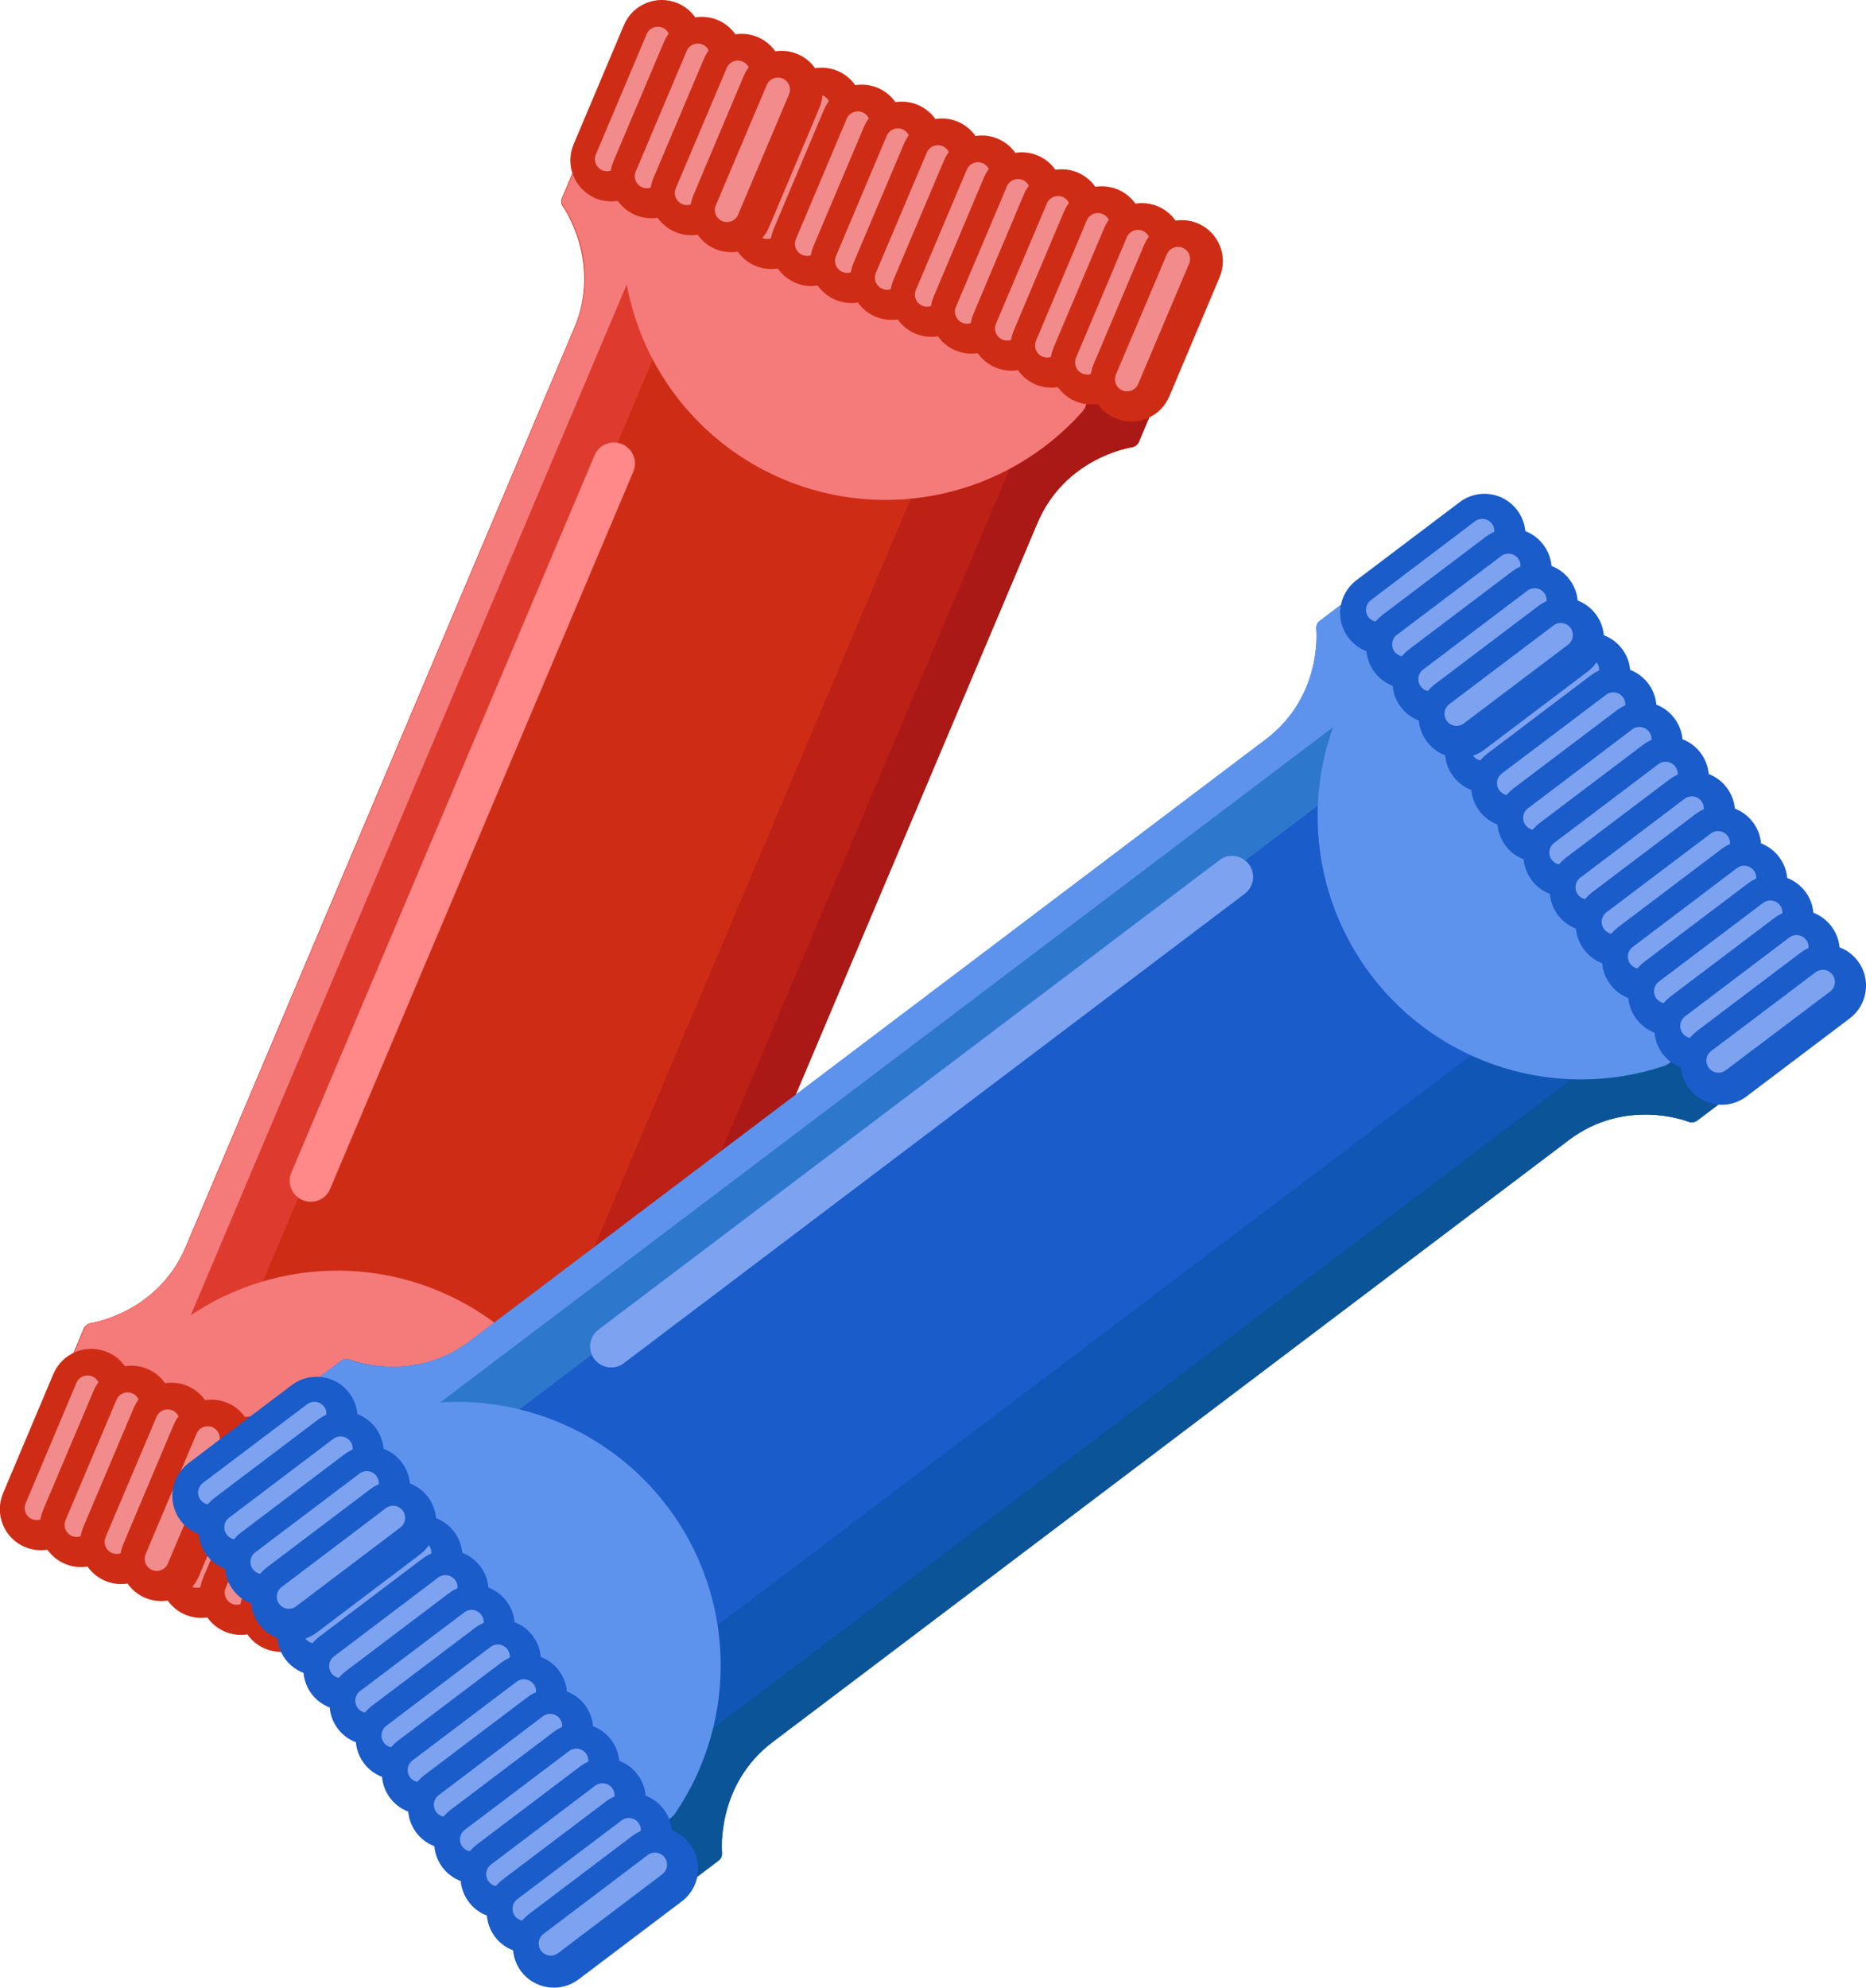 <?xml version="1.0" encoding="UTF-8"?>
<svg id="_レイヤー_2" data-name="レイヤー 2" xmlns="http://www.w3.org/2000/svg" viewBox="0 0 119.77 127.51">
  <defs>
    <style>
      .cls-1 {
        fill: #cf2c16;
      }

      .cls-1, .cls-2, .cls-3, .cls-4, .cls-5, .cls-6, .cls-7, .cls-8, .cls-9, .cls-10, .cls-11, .cls-12 {
        stroke-width: 0px;
      }

      .cls-2 {
        fill: #5d93ed;
      }

      .cls-3 {
        fill: #ab1916;
      }

      .cls-4 {
        fill: #195cca;
      }

      .cls-5 {
        fill: #f57a7a;
      }

      .cls-6 {
        fill: #de3a2e;
      }

      .cls-7 {
        fill: #0f56b5;
      }

      .cls-13 {
        stroke: #f28c8c;
      }

      .cls-13, .cls-14, .cls-15, .cls-16 {
        stroke-linecap: round;
        stroke-linejoin: round;
      }

      .cls-13, .cls-15 {
        fill: none;
        stroke-width: 1.55px;
      }

      .cls-14 {
        stroke: #195cca;
      }

      .cls-14, .cls-16 {
        stroke-width: 2.48px;
      }

      .cls-14, .cls-12 {
        fill: #2d78cc;
      }

      .cls-15 {
        stroke: #7ca2f0;
      }

      .cls-8 {
        fill: #7ca2f0;
      }

      .cls-9 {
        fill: #f88;
      }

      .cls-16 {
        fill: #eb5149;
        stroke: #cf2c16;
      }

      .cls-10 {
        fill: #0a5497;
      }

      .cls-11 {
        fill: #bd2014;
      }
    </style>
  </defs>
  <g id="design">
    <g>
      <g>
        <path class="cls-1" d="M74.48,25.04l-1.4,3.31c-.08.18-.25.31-.44.34-.17.03-4.31.7-6.08,4.88l-24.96,59c-1.77,4.2.71,7.72.73,7.76.12.16.14.37.06.55l-1.4,3.31c-.12.29-.46.43-.75.3l-35.96-15.21c-.29-.12-.43-.46-.3-.75l1.4-3.31c.08-.18.25-.31.44-.34.17-.03,4.32-.7,6.09-4.87l24.96-59c1.77-4.2-.71-7.72-.74-7.76-.12-.16-.14-.37-.06-.55l1.4-3.31c.12-.29.46-.42.75-.3l35.95,15.21c.29.12.43.46.3.75Z"/>
        <path class="cls-6" d="M12.43,92.71l-8.12-3.43c-.29-.12-.43-.46-.3-.75l1.4-3.31c.08-.18.24-.31.44-.34.04,0,4.3-.68,6.08-4.88l24.96-59c1.77-4.18-.63-7.62-.73-7.76-.12-.16-.14-.37-.06-.55l1.4-3.31c.12-.29.46-.43.75-.3l8.12,3.43L12.43,92.71Z"/>
        <path class="cls-5" d="M9.28,91.38l-4.96-2.1c-.29-.12-.43-.46-.3-.75l1.4-3.31c.08-.18.24-.31.44-.34.04,0,4.3-.68,6.08-4.88l24.96-59c1.77-4.18-.63-7.62-.73-7.76-.12-.16-.14-.37-.06-.55l1.4-3.31c.12-.29.46-.43.75-.3l4.96,2.1L9.28,91.38Z"/>
        <path class="cls-11" d="M29.68,100.01l10.58,4.48c.29.12.62-.01.75-.3l1.4-3.31c.08-.18.05-.39-.06-.55-.03-.04-2.51-3.56-.73-7.76l24.96-59c1.77-4.18,5.9-4.85,6.08-4.88.2-.03.36-.16.44-.34l1.4-3.31c.12-.29-.01-.62-.3-.75l-10.59-4.48L29.68,100.01Z"/>
        <path class="cls-3" d="M34.37,101.99l5.89,2.49c.29.12.62-.01.75-.3l1.4-3.31c.08-.18.05-.39-.06-.55-.03-.04-2.51-3.56-.73-7.76l24.96-59c1.77-4.18,5.9-4.85,6.08-4.88.2-.03.36-.16.44-.34l1.4-3.31c.12-.29-.01-.62-.3-.75l-5.89-2.49-33.92,80.2Z"/>
        <path class="cls-5" d="M38.4,100.01c-.1.24-.28.45-.51.6-.35.22-.79.25-1.17.09l-27.22-11.51c-.38-.16-.66-.5-.75-.9-.09-.4.02-.83.3-1.14,4.82-5.39,12.53-7.12,19.19-4.3,6.66,2.82,10.79,9.55,10.27,16.76-.01.14-.04.28-.1.41Z"/>
        <path class="cls-5" d="M69.68,26.07c-.05.13-.13.25-.23.36-4.82,5.39-12.53,7.12-19.19,4.31-6.66-2.82-10.79-9.55-10.27-16.77.03-.41.26-.79.61-1,.35-.22.79-.25,1.17-.09l27.22,11.51c.38.16.66.5.75.9.06.26.03.54-.07.78Z"/>
        <g>
          <path class="cls-16" d="M16.69,92.22c.71.3,1.04,1.12.74,1.83l-3.23,7.65c-.3.71-1.12,1.04-1.83.74h0c-.71-.3-1.04-1.12-.74-1.83l3.23-7.65c.3-.71,1.12-1.04,1.83-.74h0Z"/>
          <line class="cls-13" x1="12.63" y1="101.08" x2="15.9" y2="93.36"/>
          <path class="cls-16" d="M19.25,93.31c.71.3,1.04,1.12.74,1.83l-3.24,7.65c-.3.71-1.12,1.04-1.83.74h0c-.71-.3-1.04-1.12-.74-1.83l3.23-7.65c.3-.71,1.12-1.04,1.83-.74h0Z"/>
          <line class="cls-13" x1="15.2" y1="102.17" x2="18.47" y2="94.45"/>
          <path class="cls-16" d="M21.82,94.4c.71.3,1.04,1.12.74,1.83l-3.24,7.65c-.3.71-1.12,1.04-1.83.74h0c-.71-.3-1.04-1.12-.74-1.83l3.24-7.65c.3-.71,1.12-1.04,1.83-.74h0Z"/>
          <line class="cls-13" x1="17.77" y1="103.25" x2="21.03" y2="95.53"/>
          <path class="cls-16" d="M24.39,95.48c.71.3,1.04,1.12.74,1.83l-3.24,7.65c-.3.71-1.12,1.04-1.83.74h0c-.71-.3-1.04-1.12-.74-1.83l3.24-7.65c.3-.71,1.12-1.04,1.83-.74h0Z"/>
          <line class="cls-13" x1="20.34" y1="104.34" x2="23.6" y2="96.62"/>
          <path class="cls-16" d="M26.96,96.57c.71.3,1.04,1.12.74,1.83l-3.23,7.65c-.3.71-1.12,1.04-1.83.74h0c-.71-.3-1.04-1.12-.74-1.83l3.24-7.65c.3-.71,1.12-1.04,1.83-.74h0Z"/>
          <line class="cls-13" x1="22.9" y1="105.43" x2="26.17" y2="97.7"/>
          <path class="cls-16" d="M29.53,97.65c.71.3,1.04,1.12.74,1.83l-3.23,7.65c-.3.71-1.12,1.04-1.83.74h0c-.71-.3-1.04-1.12-.74-1.83l3.23-7.65c.3-.71,1.12-1.04,1.83-.74h0Z"/>
          <line class="cls-13" x1="25.47" y1="106.51" x2="28.74" y2="98.79"/>
          <path class="cls-16" d="M6.41,87.88c.71.3,1.04,1.12.74,1.83l-3.24,7.65c-.3.71-1.12,1.04-1.83.74h0c-.71-.3-1.04-1.12-.74-1.83l3.23-7.65c.3-.71,1.12-1.04,1.83-.74h0Z"/>
          <line class="cls-13" x1="2.36" y1="96.74" x2="5.62" y2="89.01"/>
          <path class="cls-16" d="M8.98,88.96c.71.3,1.04,1.12.74,1.83l-3.24,7.65c-.3.71-1.12,1.04-1.83.74h0c-.71-.3-1.04-1.12-.74-1.83l3.24-7.65c.3-.71,1.12-1.04,1.83-.74h0Z"/>
          <line class="cls-13" x1="4.92" y1="97.82" x2="8.19" y2="90.1"/>
          <path class="cls-16" d="M11.55,90.05c.71.3,1.04,1.12.74,1.83l-3.23,7.65c-.3.71-1.12,1.04-1.83.74h0c-.71-.3-1.04-1.12-.74-1.83l3.24-7.65c.3-.71,1.12-1.04,1.83-.74h0Z"/>
          <line class="cls-13" x1="7.49" y1="98.91" x2="10.76" y2="91.19"/>
          <path class="cls-16" d="M14.12,91.14c.71.3,1.04,1.12.74,1.83l-3.23,7.65c-.3.71-1.12,1.04-1.83.74h0c-.71-.3-1.04-1.12-.74-1.83l3.23-7.65c.3-.71,1.12-1.04,1.83-.74h0Z"/>
          <line class="cls-13" x1="10.06" y1="100" x2="13.33" y2="92.27"/>
          <path class="cls-16" d="M32.1,98.74c.71.3,1.04,1.12.74,1.83l-3.23,7.65c-.3.71-1.12,1.04-1.83.74h0c-.71-.3-1.04-1.12-.74-1.83l3.23-7.65c.3-.71,1.12-1.04,1.83-.74h0Z"/>
          <line class="cls-13" x1="28.04" y1="107.6" x2="31.31" y2="99.88"/>
          <path class="cls-16" d="M34.67,99.83c.71.3,1.04,1.12.74,1.83l-3.24,7.65c-.3.71-1.12,1.04-1.83.74h0c-.71-.3-1.04-1.12-.74-1.83l3.23-7.65c.3-.71,1.12-1.04,1.83-.74h0Z"/>
          <line class="cls-13" x1="30.61" y1="108.69" x2="33.88" y2="100.96"/>
          <path class="cls-16" d="M37.23,100.91c.71.3,1.04,1.12.74,1.83l-3.24,7.65c-.3.71-1.12,1.04-1.83.74h0c-.71-.3-1.04-1.12-.74-1.83l3.24-7.65c.3-.71,1.12-1.04,1.83-.74h0Z"/>
          <line class="cls-13" x1="33.18" y1="109.77" x2="36.44" y2="102.05"/>
          <path class="cls-16" d="M39.8,102c.71.3,1.04,1.12.74,1.83l-3.23,7.65c-.3.71-1.12,1.04-1.83.74h0c-.71-.3-1.04-1.12-.74-1.83l3.24-7.65c.3-.71,1.12-1.04,1.83-.74h0Z"/>
          <line class="cls-13" x1="35.75" y1="110.86" x2="39.01" y2="103.14"/>
        </g>
        <g>
          <path class="cls-16" d="M48.96,15.91c.71.3,1.53-.03,1.83-.74l3.23-7.65c.3-.71-.03-1.53-.74-1.83h0c-.71-.3-1.53.03-1.83.74l-3.23,7.65c-.3.71.03,1.53.74,1.83h0Z"/>
          <line class="cls-13" x1="52.5" y1="6.83" x2="49.23" y2="14.55"/>
          <path class="cls-16" d="M51.53,17c.71.3,1.53-.03,1.83-.74l3.24-7.65c.3-.71-.03-1.53-.74-1.83h0c-.71-.3-1.53.03-1.83.74l-3.23,7.65c-.3.71.03,1.53.74,1.83h0Z"/>
          <line class="cls-13" x1="55.06" y1="7.92" x2="51.8" y2="15.64"/>
          <path class="cls-16" d="M54.1,18.09c.71.3,1.53-.03,1.83-.74l3.24-7.65c.3-.71-.03-1.53-.74-1.83h0c-.71-.3-1.53.03-1.83.74l-3.24,7.65c-.3.71.03,1.53.74,1.83h0Z"/>
          <line class="cls-13" x1="57.63" y1="9.01" x2="54.37" y2="16.73"/>
          <path class="cls-16" d="M56.67,19.17c.71.3,1.53-.03,1.83-.74l3.24-7.65c.3-.71-.03-1.53-.74-1.83h0c-.71-.3-1.53.03-1.83.74l-3.24,7.65c-.3.71.03,1.53.74,1.83h0Z"/>
          <line class="cls-13" x1="60.2" y1="10.09" x2="56.93" y2="17.81"/>
          <path class="cls-16" d="M59.24,20.26c.71.3,1.53-.03,1.83-.74l3.23-7.65c.3-.71-.03-1.53-.74-1.83h0c-.71-.3-1.53.03-1.83.74l-3.24,7.65c-.3.71.03,1.53.74,1.83h0Z"/>
          <line class="cls-13" x1="62.77" y1="11.18" x2="59.5" y2="18.9"/>
          <path class="cls-16" d="M61.81,21.34c.71.3,1.53-.03,1.83-.74l3.23-7.65c.3-.71-.03-1.53-.74-1.83h0c-.71-.3-1.53.03-1.83.74l-3.23,7.65c-.3.71.03,1.53.74,1.83h0Z"/>
          <line class="cls-13" x1="65.34" y1="12.26" x2="62.07" y2="19.99"/>
          <path class="cls-16" d="M38.69,11.57c.71.3,1.53-.03,1.83-.74l3.24-7.65c.3-.71-.03-1.53-.74-1.83h0c-.71-.3-1.53.03-1.83.74l-3.23,7.65c-.3.71.03,1.53.74,1.83h0Z"/>
          <line class="cls-13" x1="42.22" y1="2.49" x2="38.96" y2="10.21"/>
          <path class="cls-16" d="M41.26,12.65c.71.3,1.53-.03,1.83-.74l3.24-7.65c.3-.71-.03-1.53-.74-1.83h0c-.71-.3-1.53.03-1.83.74l-3.24,7.65c-.3.71.03,1.53.74,1.83h0Z"/>
          <line class="cls-13" x1="44.79" y1="3.57" x2="41.52" y2="11.3"/>
          <path class="cls-16" d="M43.83,13.74c.71.3,1.53-.03,1.83-.74l3.23-7.65c.3-.71-.03-1.53-.74-1.83h0c-.71-.3-1.53.03-1.83.74l-3.24,7.65c-.3.71.03,1.53.74,1.83h0Z"/>
          <line class="cls-13" x1="47.36" y1="4.66" x2="44.09" y2="12.38"/>
          <path class="cls-16" d="M46.39,14.83c.71.3,1.53-.03,1.83-.74l3.23-7.65c.3-.71-.03-1.53-.74-1.83h0c-.71-.3-1.53.03-1.83.74l-3.23,7.65c-.3.71.03,1.53.74,1.83h0Z"/>
          <line class="cls-13" x1="49.93" y1="5.75" x2="46.66" y2="13.47"/>
          <path class="cls-16" d="M64.37,22.43c.71.3,1.53-.03,1.83-.74l3.23-7.65c.3-.71-.03-1.53-.74-1.83h0c-.71-.3-1.53.03-1.83.74l-3.23,7.65c-.3.71.03,1.53.74,1.83h0Z"/>
          <line class="cls-13" x1="67.91" y1="13.35" x2="64.64" y2="21.07"/>
          <path class="cls-16" d="M66.94,23.52c.71.3,1.53-.03,1.83-.74l3.24-7.65c.3-.71-.03-1.53-.74-1.83h0c-.71-.3-1.53.03-1.83.74l-3.23,7.65c-.3.71.03,1.53.74,1.83h0Z"/>
          <line class="cls-13" x1="70.47" y1="14.44" x2="67.21" y2="22.16"/>
          <path class="cls-16" d="M69.51,24.6c.71.3,1.53-.03,1.83-.74l3.24-7.65c.3-.71-.03-1.53-.74-1.83h0c-.71-.3-1.53.03-1.83.74l-3.24,7.65c-.3.71.03,1.53.74,1.83h0Z"/>
          <line class="cls-13" x1="73.04" y1="15.52" x2="69.78" y2="23.25"/>
          <path class="cls-16" d="M72.08,25.69c.71.3,1.53-.03,1.83-.74l3.23-7.65c.3-.71-.03-1.53-.74-1.83h0c-.71-.3-1.53.03-1.83.74l-3.24,7.65c-.3.71.03,1.53.74,1.83h0Z"/>
          <line class="cls-13" x1="75.61" y1="16.61" x2="72.34" y2="24.33"/>
        </g>
        <path class="cls-9" d="M39.93,28.49c.69.29,1.01,1.08.72,1.77l-19.46,46.01c-.29.69-1.08,1.01-1.77.72h0c-.69-.29-1.01-1.08-.72-1.77l19.46-46.01c.29-.69,1.08-1.01,1.77-.72h0Z"/>
      </g>
      <g>
        <path class="cls-4" d="M111.81,69.72l-2.86,2.16c-.16.12-.37.15-.55.08-.16-.06-4.09-1.55-7.7,1.18l-51.11,38.62c-3.63,2.75-3.25,7.04-3.24,7.09.02.2-.06.39-.22.51l-2.86,2.16c-.25.19-.61.14-.8-.11l-23.54-31.15c-.19-.25-.14-.61.11-.8l2.86-2.16c.16-.12.37-.15.55-.07.16.06,4.09,1.55,7.71-1.18l51.11-38.62c3.63-2.75,3.25-7.05,3.24-7.09-.02-.2.06-.39.22-.51l2.86-2.16c.25-.19.61-.14.8.11l23.53,31.15c.19.25.14.61-.11.8Z"/>
        <path class="cls-12" d="M24.23,97.3l-5.31-7.03c-.19-.25-.14-.61.11-.8l2.86-2.16c.16-.12.37-.15.55-.08.04.02,4.07,1.56,7.7-1.18l51.11-38.62c3.62-2.73,3.26-6.91,3.24-7.09-.02-.2.06-.39.22-.51l2.86-2.16c.25-.19.61-.14.8.11l5.31,7.03L24.23,97.3Z"/>
        <path class="cls-2" d="M22.16,94.57l-3.25-4.3c-.19-.25-.14-.61.11-.8l2.86-2.16c.16-.12.37-.15.55-.08.04.02,4.07,1.56,7.7-1.18l51.11-38.62c3.62-2.73,3.26-6.91,3.24-7.09-.02-.2.06-.39.22-.51l2.86-2.16c.25-.19.61-.14.8.11l3.25,4.3L22.16,94.57Z"/>
        <path class="cls-7" d="M35.51,112.24l6.93,9.17c.19.25.55.3.8.11l2.86-2.16c.16-.12.24-.31.22-.51,0-.04-.39-4.34,3.24-7.09l51.11-38.62c3.62-2.73,7.54-1.25,7.7-1.18.18.07.39.04.55-.08l2.86-2.16c.25-.19.3-.55.11-.8l-6.93-9.17-69.47,52.49Z"/>
        <path class="cls-10" d="M38.59,116.31l3.86,5.1c.19.25.55.3.8.11l2.86-2.16c.16-.12.24-.31.22-.51,0-.04-.39-4.34,3.24-7.09l51.11-38.62c3.62-2.73,7.54-1.25,7.7-1.18.18.07.39.04.55-.08l2.86-2.16c.25-.19.3-.55.11-.8l-3.86-5.1-69.47,52.49Z"/>
        <path class="cls-2" d="M43.07,116.61c-.21.16-.47.25-.74.26-.41.01-.81-.18-1.06-.51l-17.82-23.58c-.25-.33-.33-.76-.2-1.16.12-.4.43-.71.82-.84,6.87-2.26,14.41.1,18.77,5.87,4.36,5.77,4.57,13.67.51,19.66-.08.12-.18.22-.29.31Z"/>
        <path class="cls-2" d="M107.13,68.21c-.11.08-.24.15-.37.19-6.87,2.26-14.41-.1-18.77-5.86-4.36-5.77-4.57-13.67-.51-19.66.23-.34.62-.55,1.03-.56.42-.01.81.18,1.06.51l17.82,23.58c.25.33.33.76.2,1.16-.08.26-.24.48-.45.64Z"/>
        <g>
          <path class="cls-14" d="M28.16,99.01c.46.61.34,1.49-.27,1.95l-6.63,5.01c-.61.46-1.49.34-1.95-.27h0c-.46-.61-.34-1.49.27-1.95l6.63-5.01c.61-.46,1.49-.34,1.95.27h0Z"/>
          <line class="cls-15" x1="20.22" y1="104.65" x2="26.91" y2="99.6"/>
          <path class="cls-14" d="M29.84,101.23c.46.61.34,1.49-.27,1.95l-6.63,5.01c-.61.46-1.49.34-1.95-.27h0c-.46-.61-.34-1.49.27-1.95l6.63-5.01c.61-.46,1.49-.34,1.95.27h0Z"/>
          <line class="cls-15" x1="21.9" y1="106.88" x2="28.59" y2="101.82"/>
          <path class="cls-14" d="M31.52,103.46c.46.61.34,1.49-.27,1.95l-6.63,5.01c-.61.46-1.49.34-1.95-.27h0c-.46-.61-.34-1.49.27-1.95l6.63-5.01c.61-.46,1.49-.34,1.95.27h0Z"/>
          <line class="cls-15" x1="23.58" y1="109.1" x2="30.27" y2="104.05"/>
          <path class="cls-14" d="M33.2,105.68c.46.62.34,1.49-.27,1.95l-6.63,5.01c-.61.46-1.49.34-1.95-.27h0c-.46-.61-.34-1.49.27-1.95l6.63-5.01c.61-.46,1.49-.34,1.95.27h0Z"/>
          <line class="cls-15" x1="25.26" y1="111.33" x2="31.95" y2="106.27"/>
          <path class="cls-14" d="M34.88,107.91c.46.61.34,1.49-.27,1.95l-6.63,5.01c-.61.46-1.49.34-1.95-.27h0c-.46-.61-.34-1.49.27-1.95l6.63-5.01c.61-.46,1.49-.34,1.95.27h0Z"/>
          <line class="cls-15" x1="26.94" y1="113.55" x2="33.63" y2="108.5"/>
          <path class="cls-14" d="M36.56,110.13c.46.61.34,1.49-.27,1.95l-6.63,5.01c-.61.46-1.49.34-1.95-.27h0c-.46-.61-.34-1.49.27-1.95l6.63-5.01c.61-.46,1.49-.34,1.95.27h0Z"/>
          <line class="cls-15" x1="28.62" y1="115.78" x2="35.31" y2="110.72"/>
          <path class="cls-14" d="M21.43,90.11c.46.61.34,1.49-.27,1.95l-6.63,5.01c-.61.46-1.49.34-1.95-.27h0c-.46-.61-.34-1.49.27-1.95l6.63-5.01c.61-.46,1.49-.34,1.95.27h0Z"/>
          <line class="cls-15" x1="13.49" y1="95.75" x2="20.18" y2="90.7"/>
          <path class="cls-14" d="M23.11,92.33c.46.61.34,1.49-.27,1.95l-6.63,5.01c-.61.46-1.49.34-1.95-.27h0c-.46-.61-.34-1.49.27-1.95l6.63-5.01c.61-.46,1.49-.34,1.95.27h0Z"/>
          <line class="cls-15" x1="15.17" y1="97.98" x2="21.86" y2="92.92"/>
          <path class="cls-14" d="M24.8,94.56c.46.61.34,1.49-.27,1.95l-6.63,5.01c-.61.46-1.49.34-1.95-.27h0c-.46-.61-.34-1.49.27-1.95l6.63-5.01c.61-.46,1.49-.34,1.95.27h0Z"/>
          <line class="cls-15" x1="16.85" y1="100.2" x2="23.54" y2="95.15"/>
          <path class="cls-14" d="M26.48,96.78c.46.61.34,1.49-.27,1.95l-6.63,5.01c-.61.46-1.49.34-1.95-.27h0c-.46-.61-.34-1.49.27-1.95l6.63-5.01c.61-.46,1.49-.34,1.95.27h0Z"/>
          <line class="cls-15" x1="18.54" y1="102.43" x2="25.23" y2="97.37"/>
          <path class="cls-14" d="M38.24,112.36c.46.62.34,1.49-.27,1.95l-6.63,5.01c-.61.46-1.49.34-1.95-.27h0c-.46-.61-.34-1.49.27-1.95l6.63-5.01c.61-.46,1.49-.34,1.95.27h0Z"/>
          <line class="cls-15" x1="30.3" y1="118" x2="36.99" y2="112.95"/>
          <path class="cls-14" d="M39.93,114.58c.46.61.34,1.49-.27,1.95l-6.63,5.01c-.61.46-1.49.34-1.95-.27h0c-.46-.61-.34-1.49.27-1.95l6.63-5.01c.61-.46,1.49-.34,1.95.27h0Z"/>
          <line class="cls-15" x1="31.98" y1="120.23" x2="38.67" y2="115.17"/>
          <path class="cls-14" d="M41.61,116.81c.46.61.34,1.49-.27,1.95l-6.63,5.01c-.61.46-1.49.34-1.95-.27h0c-.46-.61-.34-1.49.27-1.95l6.63-5.01c.61-.46,1.49-.34,1.95.27h0Z"/>
          <line class="cls-15" x1="33.67" y1="122.45" x2="40.36" y2="117.4"/>
          <path class="cls-14" d="M43.29,119.03c.46.62.34,1.49-.27,1.95l-6.63,5.01c-.61.46-1.49.34-1.95-.27h0c-.46-.61-.34-1.49.27-1.95l6.63-5.01c.61-.46,1.49-.34,1.95.27h0Z"/>
          <line class="cls-15" x1="35.35" y1="124.68" x2="42.04" y2="119.62"/>
        </g>
        <g>
          <path class="cls-14" d="M94.27,49.06c.46.61,1.34.74,1.95.27l6.63-5.01c.61-.46.74-1.34.27-1.95h0c-.46-.61-1.34-.74-1.95-.27l-6.63,5.01c-.61.46-.74,1.34-.27,1.95h0Z"/>
          <line class="cls-15" x1="101.87" y1="42.96" x2="95.17" y2="48.02"/>
          <path class="cls-14" d="M95.95,51.28c.46.61,1.34.74,1.95.27l6.63-5.01c.61-.46.74-1.34.27-1.95h0c-.46-.61-1.34-.74-1.95-.27l-6.63,5.01c-.61.46-.74,1.34-.27,1.95h0Z"/>
          <line class="cls-15" x1="103.55" y1="45.19" x2="96.86" y2="50.24"/>
          <path class="cls-14" d="M97.63,53.51c.46.61,1.34.74,1.95.27l6.63-5.01c.61-.46.74-1.34.27-1.95h0c-.46-.61-1.34-.74-1.95-.27l-6.63,5.01c-.61.46-.74,1.34-.27,1.95h0Z"/>
          <line class="cls-15" x1="105.23" y1="47.41" x2="98.54" y2="52.47"/>
          <path class="cls-14" d="M99.31,55.73c.46.61,1.34.74,1.95.27l6.63-5.01c.61-.46.74-1.34.27-1.95h0c-.46-.61-1.34-.74-1.95-.27l-6.63,5.01c-.61.46-.74,1.34-.27,1.95h0Z"/>
          <line class="cls-15" x1="106.91" y1="49.64" x2="100.22" y2="54.69"/>
          <path class="cls-14" d="M100.99,57.96c.46.61,1.34.74,1.95.27l6.63-5.01c.61-.46.74-1.34.27-1.95h0c-.46-.61-1.34-.74-1.95-.27l-6.63,5.01c-.61.46-.74,1.34-.27,1.95h0Z"/>
          <line class="cls-15" x1="108.59" y1="51.86" x2="101.9" y2="56.92"/>
          <path class="cls-14" d="M102.67,60.18c.46.61,1.34.74,1.95.27l6.63-5.01c.61-.46.74-1.34.27-1.95h0c-.46-.61-1.34-.74-1.95-.27l-6.63,5.01c-.61.46-.74,1.34-.27,1.95h0Z"/>
          <line class="cls-15" x1="110.27" y1="54.09" x2="103.58" y2="59.14"/>
          <path class="cls-14" d="M87.54,40.16c.46.61,1.34.74,1.95.27l6.63-5.01c.61-.46.74-1.34.27-1.95h0c-.46-.61-1.34-.74-1.95-.27l-6.63,5.01c-.61.46-.74,1.34-.27,1.95h0Z"/>
          <line class="cls-15" x1="95.14" y1="34.06" x2="88.45" y2="39.12"/>
          <path class="cls-14" d="M89.22,42.38c.46.61,1.34.74,1.95.27l6.63-5.01c.61-.46.74-1.34.27-1.95h0c-.46-.61-1.34-.74-1.95-.27l-6.63,5.01c-.61.46-.74,1.34-.27,1.95h0Z"/>
          <line class="cls-15" x1="96.82" y1="36.29" x2="90.13" y2="41.34"/>
          <path class="cls-14" d="M90.9,44.61c.46.61,1.34.74,1.95.27l6.63-5.01c.61-.46.74-1.34.27-1.95h0c-.46-.61-1.34-.74-1.95-.27l-6.63,5.01c-.61.46-.74,1.34-.27,1.95h0Z"/>
          <line class="cls-15" x1="98.5" y1="38.51" x2="91.81" y2="43.57"/>
          <path class="cls-14" d="M92.58,46.83c.46.61,1.34.74,1.95.27l6.63-5.01c.61-.46.74-1.34.27-1.95h0c-.46-.61-1.34-.74-1.95-.27l-6.63,5.01c-.61.46-.74,1.34-.27,1.95h0Z"/>
          <line class="cls-15" x1="100.18" y1="40.74" x2="93.49" y2="45.79"/>
          <path class="cls-14" d="M104.35,62.41c.46.62,1.34.74,1.95.27l6.63-5.01c.61-.46.74-1.34.27-1.95h0c-.46-.61-1.34-.74-1.95-.27l-6.63,5.01c-.61.46-.74,1.34-.27,1.95h0Z"/>
          <line class="cls-15" x1="111.95" y1="56.31" x2="105.26" y2="61.37"/>
          <path class="cls-14" d="M106.03,64.63c.46.61,1.34.74,1.95.27l6.63-5.01c.61-.46.74-1.34.27-1.95h0c-.46-.61-1.34-.74-1.95-.27l-6.63,5.01c-.61.46-.74,1.34-.27,1.95h0Z"/>
          <line class="cls-15" x1="113.63" y1="58.54" x2="106.94" y2="63.59"/>
          <path class="cls-14" d="M107.71,66.86c.46.61,1.34.74,1.95.27l6.63-5.01c.61-.46.74-1.34.27-1.95h0c-.46-.61-1.34-.74-1.95-.27l-6.63,5.01c-.61.46-.74,1.34-.27,1.95h0Z"/>
          <line class="cls-15" x1="115.31" y1="60.76" x2="108.62" y2="65.82"/>
          <path class="cls-14" d="M109.4,69.08c.46.61,1.34.74,1.95.27l6.63-5.01c.61-.46.74-1.34.27-1.95h0c-.46-.61-1.34-.74-1.95-.27l-6.63,5.01c-.61.46-.74,1.34-.27,1.95h0Z"/>
          <line class="cls-15" x1="117" y1="62.99" x2="110.3" y2="68.04"/>
        </g>
        <path class="cls-8" d="M80.16,55.44c.45.59.33,1.44-.26,1.89l-39.86,30.12c-.59.45-1.44.33-1.89-.26h0c-.45-.59-.33-1.44.26-1.89l39.86-30.12c.59-.45,1.44-.33,1.89.26h0Z"/>
      </g>
    </g>
  </g>
</svg>